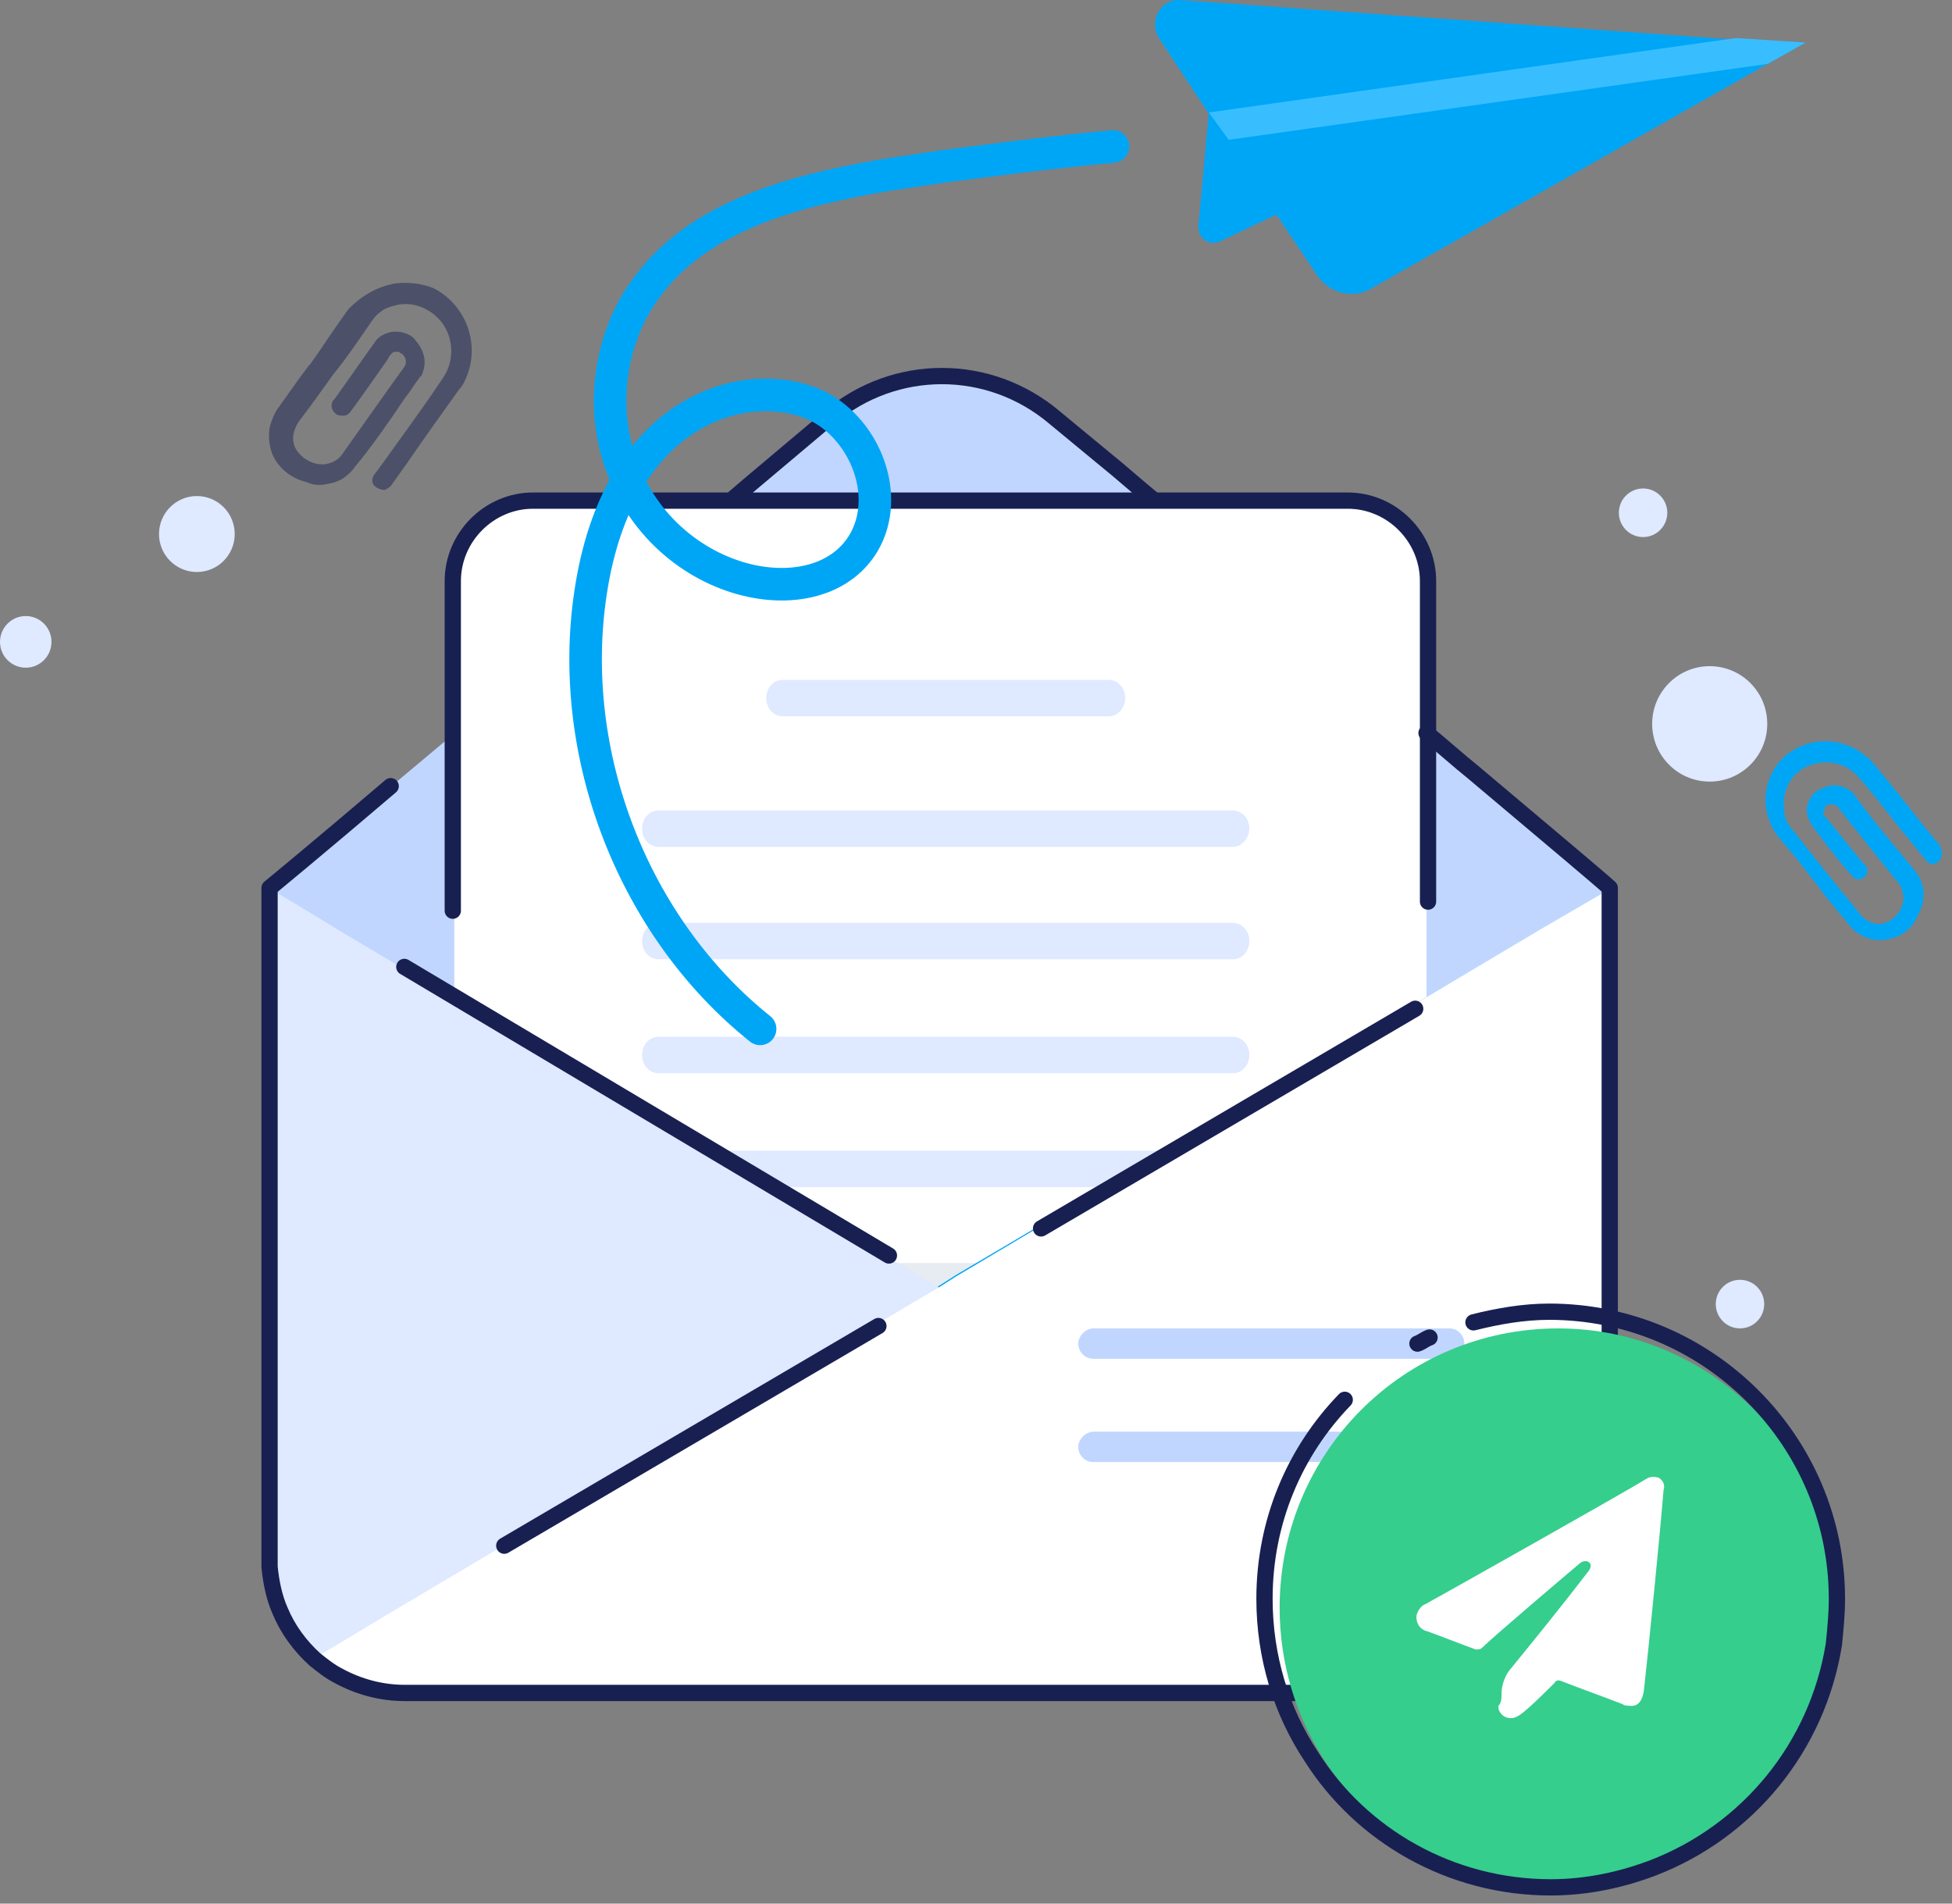 <?xml version="1.0" encoding="UTF-8"?>
<svg xmlns="http://www.w3.org/2000/svg" width="120" height="117" viewBox="0 0 120 117" fill="none">
  <rect x="0" y="0" width="120" height="117" fill="#808080" stroke="none"/>
  <path d="M99.053 54.574V95.648C99.053 95.835 99.053 95.93 99.053 96.115C98.96 98.45 97.843 100.503 96.26 101.996C94.771 103.303 92.909 104.051 90.861 104.051H24.856C23.46 104.051 22.063 103.678 20.853 103.024C20.295 102.744 19.829 102.37 19.364 101.996C18.433 101.157 17.688 100.13 17.222 99.01C16.85 98.169 16.664 97.236 16.571 96.302V54.574C16.571 54.574 20.015 51.68 24.949 47.573C30.07 43.278 36.773 37.677 42.731 32.729C46.175 29.835 45.803 30.209 51.016 25.82C55.019 22.46 60.791 22.46 64.794 25.82C65.818 26.66 66.935 27.595 67.959 28.435C70.101 30.209 72.521 32.263 75.035 34.316C80.341 38.797 86.113 43.652 90.675 47.479C95.33 51.307 98.681 54.2 99.053 54.574Z" fill="#C0D6FF"></path>
  <path d="M87.696 35.717V61.576L74.57 69.418L70.66 71.751L62.374 76.793L58.464 79.126L56.788 80.153L55.299 79.126L51.575 76.793L43.755 71.844L40.031 69.511L27.929 61.855V35.717C27.929 33.01 30.163 30.769 32.863 30.769H82.855C85.555 30.769 87.696 33.01 87.696 35.717Z" fill="white"></path>
  <path d="M27.835 55.974V35.717C27.835 33.01 30.07 30.769 32.77 30.769H82.855C85.555 30.769 87.789 33.01 87.789 35.717V55.415" stroke="#182052" stroke-miterlimit="10" stroke-linecap="round" stroke-linejoin="round"></path>
  <path d="M75.78 52.053H40.497C39.938 52.053 39.473 51.587 39.473 50.934C39.473 50.279 39.938 49.813 40.497 49.813H75.78C76.338 49.813 76.804 50.279 76.804 50.934C76.804 51.493 76.338 52.053 75.78 52.053Z" fill="#DFE9FF"></path>
  <path d="M75.78 58.961H40.497C39.938 58.961 39.473 58.494 39.473 57.841C39.473 57.187 39.938 56.721 40.497 56.721H75.78C76.338 56.721 76.804 57.187 76.804 57.841C76.804 58.494 76.338 58.961 75.78 58.961Z" fill="#DFE9FF"></path>
  <path d="M75.78 65.963H40.497C39.938 65.963 39.473 65.496 39.473 64.842C39.473 64.189 39.938 63.722 40.497 63.722H75.78C76.338 63.722 76.804 64.189 76.804 64.842C76.804 65.496 76.338 65.963 75.78 65.963Z" fill="#DFE9FF"></path>
  <path d="M73.452 70.725L69.729 72.965H44.034L40.497 70.725C40.497 70.725 40.497 70.725 40.59 70.725H73.452Z" fill="#DFE9FF"></path>
  <path d="M61.816 77.633L58.092 79.873H55.02L51.482 77.633H61.816Z" fill="#E7EBF2"></path>
  <path d="M68.146 44.026H48.13C47.572 44.026 47.106 43.558 47.106 42.904C47.106 42.251 47.572 41.784 48.13 41.784H68.146C68.705 41.784 69.17 42.251 69.17 42.904C69.17 43.558 68.705 44.026 68.146 44.026Z" fill="#DFE9FF"></path>
  <path d="M99.053 54.575V96.022C98.96 98.356 97.843 100.41 96.26 101.904C94.771 103.211 92.909 103.957 90.861 103.957H24.856C23.46 103.957 22.063 103.585 20.853 102.932C20.295 102.651 19.829 102.277 19.364 101.904C18.433 101.063 17.688 100.038 17.222 98.916C16.85 98.076 16.664 97.144 16.571 96.21V96.117V54.575L53.437 77.725L56.602 79.686L57.719 79.032L58.743 78.379L99.053 54.575Z" fill="#00A6F6"></path>
  <path d="M96.167 101.81C94.678 103.117 92.816 103.865 90.768 103.865H24.856C23.46 103.865 22.063 103.491 20.853 102.837C20.295 102.557 19.829 102.184 19.364 101.81C18.433 100.97 17.688 99.944 17.222 98.823C16.85 97.984 16.664 97.049 16.571 96.117V96.022V54.575L20.853 57.188L57.719 79.126L58.743 79.779L58.836 79.873L91.885 99.477L96.167 101.81Z" fill="#DFE9FF"></path>
  <path d="M24.856 59.428L54.647 77.165" stroke="#182052" stroke-miterlimit="10" stroke-linecap="round" stroke-linejoin="round"></path>
  <path d="M99.053 54.575V96.022C98.96 98.356 97.843 100.41 96.261 101.904C94.771 103.211 92.909 103.957 90.861 103.957H24.856C23.46 103.957 22.064 103.585 20.853 102.932C20.295 102.651 19.829 102.277 19.364 101.904L23.553 99.383L56.602 79.779L57.719 79.126L58.743 78.472L94.585 57.188L99.053 54.575Z" fill="white"></path>
  <path d="M54 81.501L31 95.001" stroke="#182052" stroke-miterlimit="10" stroke-linecap="round" stroke-linejoin="round"></path>
  <path d="M87 62.001L64 75.501" stroke="#182052" stroke-miterlimit="10" stroke-linecap="round" stroke-linejoin="round"></path>
  <path d="M89.092 83.513H67.215C66.656 83.513 66.284 83.046 66.284 82.581C66.284 82.114 66.749 81.647 67.215 81.647H89.092C89.651 81.647 90.023 82.114 90.023 82.581C90.023 83.046 89.651 83.513 89.092 83.513Z" fill="#C0D6FF"></path>
  <path d="M89.092 89.862H67.215C66.656 89.862 66.284 89.395 66.284 88.929C66.284 88.462 66.749 87.995 67.215 87.995H89.092C89.651 87.995 90.023 88.462 90.023 88.929C90.023 89.395 89.651 89.862 89.092 89.862Z" fill="#C0D6FF"></path>
  <path d="M45.151 30.582C46.455 29.462 47.479 28.622 51.016 25.634C55.019 22.273 60.791 22.273 64.795 25.634C65.819 26.474 66.936 27.409 67.96 28.248C68.891 28.995 69.822 29.835 70.846 30.675" stroke="#182052" stroke-miterlimit="10" stroke-linecap="round" stroke-linejoin="round"></path>
  <path d="M87.696 45.053C88.72 45.892 89.651 46.733 90.582 47.48C95.236 51.401 98.681 54.294 98.96 54.575V95.65C98.96 95.837 98.96 95.93 98.96 96.117C98.867 98.451 97.75 100.503 96.167 101.997C94.678 103.304 92.816 104.052 90.768 104.052H24.856C23.46 104.052 22.063 103.677 20.853 103.024C20.295 102.744 19.829 102.37 19.364 101.997C18.433 101.157 17.688 100.13 17.222 99.01C16.85 98.171 16.664 97.237 16.571 96.302V54.575C16.571 54.575 19.643 52.053 24.018 48.319" stroke="#182052" stroke-miterlimit="10" stroke-linecap="round" stroke-linejoin="round"></path>
  <path d="M93.654 103.024L96.354 101.625C96.26 101.718 96.26 101.717 96.167 101.717C96.167 101.717 96.167 101.717 96.074 101.717L93.654 103.024Z" fill="#00A6F6"></path>
  <path d="M112.925 98.823C112.925 99.757 112.832 100.598 112.738 101.531C111.807 107.693 107.618 112.733 101.939 114.88C99.984 115.627 97.936 116 95.795 116C89.837 116 84.531 112.92 81.458 108.253C79.69 105.545 78.666 102.277 78.666 98.823C78.666 89.302 86.299 81.647 95.795 81.647C105.198 81.647 112.925 89.394 112.925 98.823Z" fill="#35CE8D"></path>
  <path d="M92.307 104.089C92.307 103.622 92.493 103.062 92.772 102.689C94.448 100.635 96.031 98.675 97.613 96.621C98.079 96.061 97.52 95.781 97.148 96.061C96.589 96.528 91.748 100.635 91.097 101.289C91.004 101.382 90.817 101.382 90.724 101.382C89.7 101.008 88.769 100.635 87.745 100.262C87.28 100.168 87 99.702 87.094 99.235C87.187 98.955 87.373 98.675 87.652 98.581C88.676 98.021 100.127 91.58 101.151 90.926C101.43 90.74 101.71 90.74 101.989 90.833C102.268 91.02 102.361 91.3 102.268 91.58C102.082 93.914 101.337 101.475 101.058 103.902C100.965 104.556 100.685 104.929 100.127 104.836C100.034 104.836 99.848 104.836 99.754 104.743C98.544 104.276 97.241 103.809 96.031 103.342C95.844 103.249 95.658 103.249 95.565 103.436C93.517 105.489 93.331 105.489 93.052 105.583C92.586 105.676 92.214 105.396 92.121 105.023C92.121 104.929 92.121 104.929 92.121 104.836C92.307 104.649 92.307 104.369 92.307 104.089Z" fill="white"></path>
  <path d="M87.137 82.581C87.416 82.487 87.603 82.299 87.882 82.207" stroke="#182052" stroke-miterlimit="10" stroke-linecap="round" stroke-linejoin="round"></path>
  <path d="M90.582 81.274C92.072 80.9 93.654 80.62 95.237 80.62C105.012 80.62 112.925 88.555 112.925 98.264C112.925 99.197 112.832 100.131 112.739 101.064C111.715 107.413 107.432 112.547 101.66 114.787C99.705 115.534 97.564 116.001 95.33 116.001C89.186 116.001 83.693 112.827 80.621 107.973C78.759 105.172 77.735 101.811 77.735 98.264C77.735 93.503 79.597 89.209 82.669 86.035" stroke="#182052" stroke-miterlimit="10" stroke-linecap="round" stroke-linejoin="round"></path>
  <path d="M46.729 63.238C38.909 56.983 34.813 46.341 36.303 36.445C37.978 25.15 45.798 23.003 50.081 24.87C52.967 26.177 54.735 30.097 53.246 33.085C50.546 38.406 39.84 36.072 37.792 27.203C37.047 23.936 37.792 20.295 39.747 17.681C43.005 13.2 48.963 11.707 54.363 10.773C55.573 10.587 56.784 10.4 58.087 10.213C60.973 9.84 64.51 9.373 68.42 9" stroke="#00A6F6" stroke-width="2" stroke-miterlimit="10" stroke-linecap="round" stroke-linejoin="round"></path>
  <path d="M78.509 13.167L74.972 14.848C74.32 15.128 73.668 14.661 73.668 13.914L74.32 6.819" fill="#00A6F6"></path>
  <path d="M111 2.618L108.673 3.925L84.282 17.742C83.165 18.395 81.768 18.022 81.023 16.995L75.438 8.686L74.321 7.006L71.248 2.338C70.597 1.311 71.341 -0.089 72.552 0.004L106.625 2.432L111 2.618Z" fill="#00A6F6"></path>
  <path d="M111 2.618L108.673 3.925L75.531 8.593L74.32 6.913L106.718 2.338L111 2.618Z" fill="#38BEFF"></path>
  <path d="M105.105 48.039C107.059 48.039 108.643 46.451 108.643 44.491C108.643 42.532 107.059 40.944 105.105 40.944C103.151 40.944 101.567 42.532 101.567 44.491C101.567 46.451 103.151 48.039 105.105 48.039Z" fill="#DFE9FF"></path>
  <path d="M12.102 35.157C13.388 35.157 14.43 34.112 14.43 32.823C14.43 31.534 13.388 30.488 12.102 30.488C10.817 30.488 9.775 31.534 9.775 32.823C9.775 34.112 10.817 35.157 12.102 35.157Z" fill="#DFE9FF"></path>
  <path d="M1.583 41.038C2.457 41.038 3.165 40.328 3.165 39.451C3.165 38.575 2.457 37.864 1.583 37.864C0.709 37.864 0 38.575 0 39.451C0 40.328 0.709 41.038 1.583 41.038Z" fill="#DFE9FF"></path>
  <path d="M101.009 33.01C101.831 33.01 102.498 32.34 102.498 31.515C102.498 30.691 101.831 30.023 101.009 30.023C100.186 30.023 99.519 30.691 99.519 31.515C99.519 32.34 100.186 33.01 101.009 33.01Z" fill="#DFE9FF"></path>
  <path d="M106.967 81.646C107.789 81.646 108.456 80.977 108.456 80.152C108.456 79.327 107.789 78.659 106.967 78.659C106.144 78.659 105.477 79.327 105.477 80.152C105.477 80.977 106.144 81.646 106.967 81.646Z" fill="#DFE9FF"></path>
  <path opacity="0.5" d="M23.646 30.116C23.46 30.116 23.181 30.023 22.995 29.836C22.902 29.743 22.808 29.462 22.995 29.182C23.088 29.089 23.832 28.062 24.763 26.755C25.508 25.728 26.439 24.421 27.184 23.301C27.929 22.274 27.929 20.874 27.184 19.847C26.532 19.007 25.508 18.54 24.484 18.727C24.112 18.82 23.646 18.914 23.367 19.194C23.088 19.38 22.902 19.66 22.715 19.94C22.064 20.874 21.319 21.994 20.481 23.021C19.736 24.048 19.085 24.982 18.433 25.822C17.967 26.475 17.874 27.129 18.247 27.689C18.619 28.249 19.364 28.622 20.016 28.529C20.481 28.436 20.853 28.249 21.133 27.782C21.598 27.129 24.763 22.648 24.857 22.554C25.043 22.274 24.95 21.901 24.67 21.714C24.577 21.714 24.577 21.621 24.484 21.621C24.391 21.621 24.391 21.621 24.298 21.621C24.112 21.621 24.019 21.808 23.926 21.901L23.832 22.088C21.877 24.888 21.505 25.355 21.505 25.355C21.412 25.448 21.319 25.542 21.133 25.542C20.947 25.542 20.76 25.542 20.667 25.448C20.388 25.262 20.295 24.888 20.481 24.608L20.574 24.515C21.319 23.488 22.343 21.994 23.088 20.967C23.274 20.687 23.646 20.501 24.019 20.407C24.577 20.314 25.229 20.501 25.508 20.874C26.067 21.527 26.253 22.181 25.974 22.928C25.974 23.021 25.881 23.114 25.787 23.208C25.508 23.581 25.229 24.048 24.857 24.515C23.926 25.915 22.808 27.502 21.877 28.622C21.412 29.276 20.853 29.649 20.109 29.743C19.736 29.836 19.271 29.836 18.898 29.649C18.154 29.462 17.502 29.089 17.036 28.436C16.571 27.782 16.478 27.035 16.571 26.288C16.664 25.915 16.85 25.448 17.036 25.168C17.502 24.515 17.967 23.861 18.433 23.208L18.991 22.461L19.085 22.368L19.736 21.434C20.295 20.594 20.947 19.66 21.412 19.007C22.343 18.073 23.274 17.607 24.298 17.42C25.136 17.327 25.881 17.42 26.625 17.7C28.673 18.727 29.604 21.247 28.58 23.395C28.487 23.581 28.394 23.768 28.208 23.955C27.277 25.262 26.067 26.942 25.043 28.436L24.112 29.743C24.019 29.929 23.832 30.023 23.646 30.116Z" fill="#182052"></path>
  <path d="M119.348 52.614C119.348 52.8 119.162 52.987 118.976 53.081C118.883 53.081 118.604 53.173 118.417 52.894C118.324 52.8 117.673 51.961 116.742 50.84C115.997 49.907 115.159 48.786 114.321 47.852C113.577 46.919 112.366 46.639 111.342 47.013C110.411 47.293 109.76 48.133 109.667 49.16C109.667 49.532 109.667 49.907 109.76 50.279C109.853 50.559 110.039 50.84 110.225 51.026C110.877 51.867 111.622 52.8 112.366 53.733C113.018 54.575 113.763 55.414 114.321 56.161C114.787 56.721 115.345 56.907 115.904 56.721C116.462 56.535 116.928 55.974 117.021 55.321C117.021 54.947 116.928 54.48 116.649 54.2C116.183 53.641 113.111 49.812 113.018 49.627C112.832 49.44 112.459 49.346 112.273 49.532C112.18 49.532 112.18 49.627 112.18 49.719C112.18 49.719 112.18 49.812 112.087 49.907C112.087 50.093 112.18 50.187 112.273 50.279L112.366 50.373C114.321 52.8 114.601 53.173 114.694 53.173C114.787 53.267 114.787 53.453 114.787 53.547C114.787 53.733 114.694 53.828 114.601 53.92C114.321 54.108 114.042 54.108 113.856 53.828L113.763 53.733C113.018 52.894 111.994 51.587 111.342 50.654C111.156 50.373 111.063 49.999 111.063 49.719C111.156 49.16 111.435 48.693 111.901 48.507C112.646 48.133 113.204 48.225 113.763 48.599C113.856 48.693 113.949 48.693 113.949 48.786C114.228 49.16 114.507 49.532 114.787 49.907C115.718 51.12 116.835 52.426 117.673 53.453C118.138 54.014 118.324 54.667 118.231 55.227C118.231 55.6 118.045 55.974 117.859 56.347C117.58 57.002 117.021 57.468 116.369 57.654C115.718 57.842 114.973 57.842 114.414 57.468C114.042 57.282 113.763 57.002 113.577 56.721C113.111 56.161 112.646 55.6 112.18 55.041L111.715 54.388L111.622 54.294L110.97 53.453C110.411 52.706 109.76 51.961 109.294 51.401C108.736 50.654 108.456 49.719 108.549 48.786C108.642 48.039 108.922 47.386 109.387 46.825C110.784 45.239 113.204 45.145 114.787 46.545C114.973 46.639 115.066 46.826 115.252 47.013C116.183 48.133 117.3 49.532 118.324 50.84L119.255 51.961C119.348 52.241 119.442 52.426 119.348 52.614Z" fill="#00A6F6"></path>
</svg>
